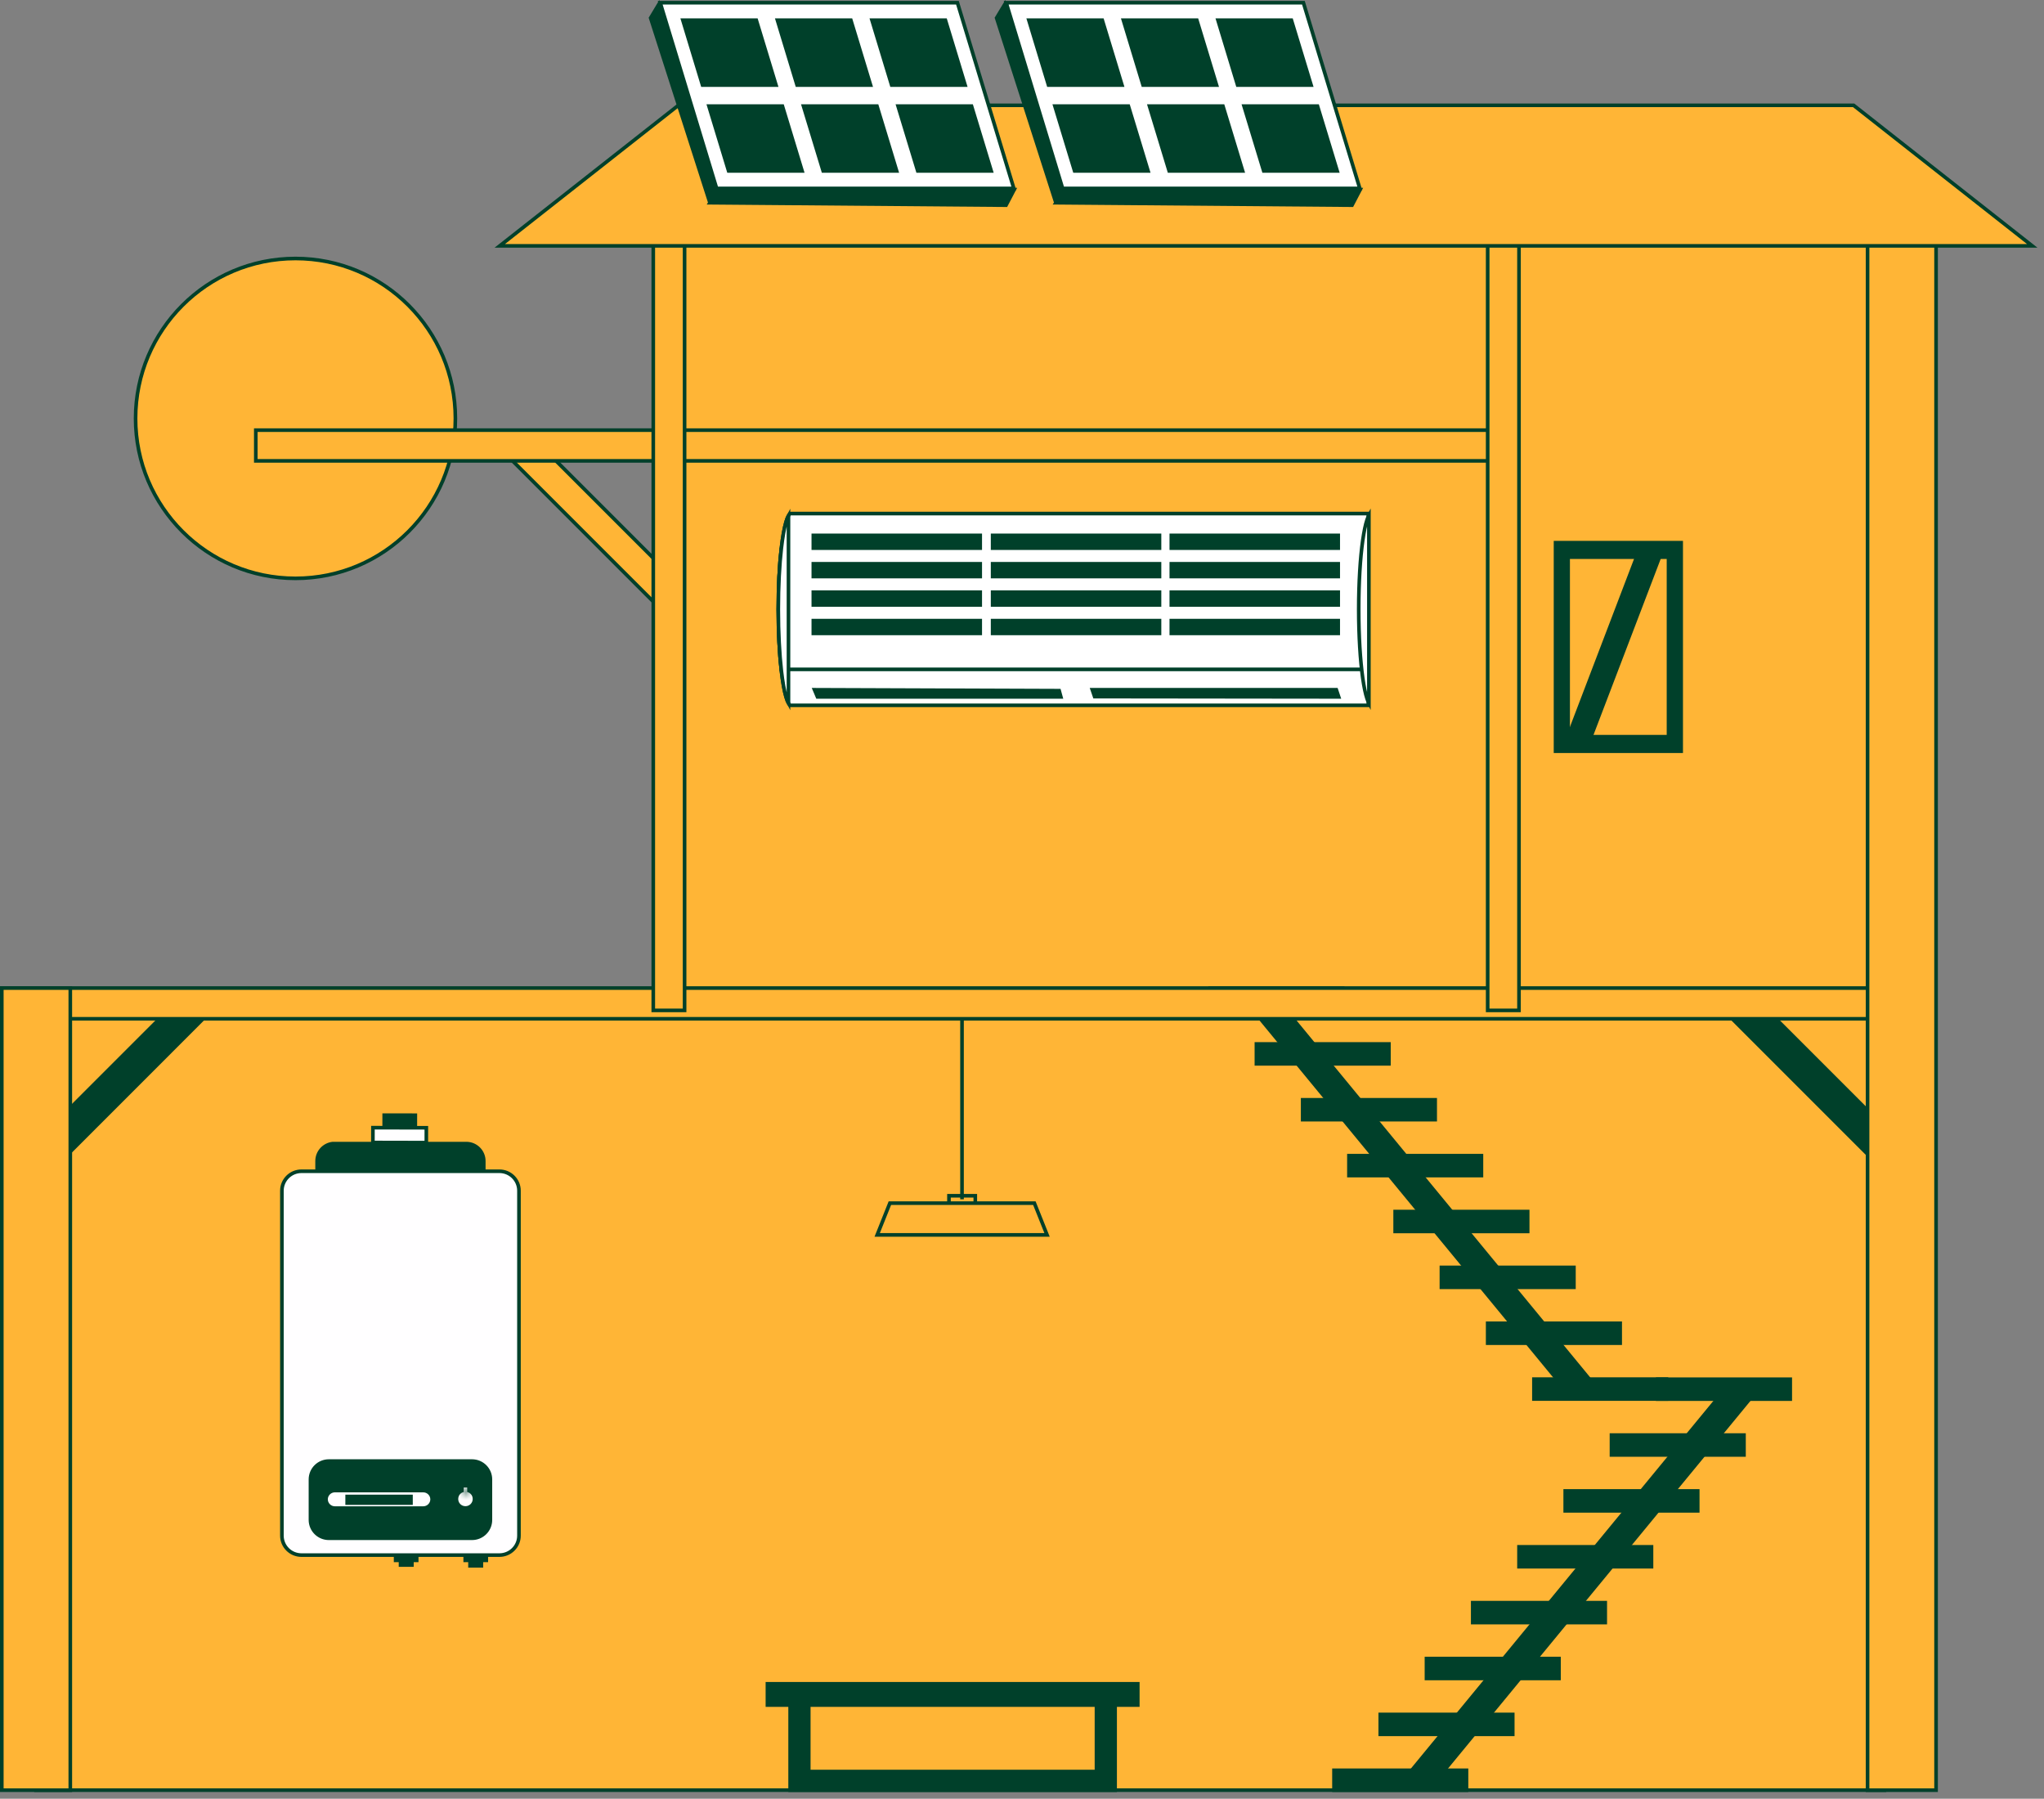 <svg width="283" height="249" viewBox="0 0 283 249" fill="none" xmlns="http://www.w3.org/2000/svg">
<rect x="0" y="0" width="283" height="249" fill="#808080" stroke="none"/>
<circle cx="40.91" cy="57.924" r="22.139" fill="#FFB536" stroke="#00402A" stroke-width="0.5"/>
<path d="M264.737 30.84H208.142V138.398H264.737V30.84Z" fill="#FFB536" stroke="#00402A" stroke-width="0.5" stroke-miterlimit="10"/>
<path d="M208.743 61.674H92.617V138.398H208.743V61.674Z" fill="#FFB536" stroke="#00402A" stroke-width="0.5" stroke-miterlimit="10"/>
<path d="M260.904 139.553H4.989V247.815H260.904V139.553Z" fill="#FFB536" stroke="#00402A" stroke-width="0.5" stroke-miterlimit="10"/>
<path d="M208.743 30.84H92.617V61.674H208.743V30.84Z" fill="#FFB536" stroke="#00402A" stroke-width="0.5" stroke-miterlimit="10"/>
<path d="M92.032 78.845L74.862 61.674H68.843L91.878 84.709L92.032 84.559V78.845Z" fill="#FFB536" stroke="#00402A" stroke-width="0.5" stroke-miterlimit="10"/>
<path d="M260.904 156.08L243.733 138.909H237.714L260.749 161.944L260.904 161.789V156.08Z" fill="#00402A" stroke="#00402A" stroke-width="0.5" stroke-miterlimit="10"/>
<path d="M7.054 156.08L24.225 138.909H30.243L7.209 161.944L7.054 161.789V156.08Z" fill="#00402A" stroke="#00402A" stroke-width="0.5" stroke-miterlimit="10"/>
<path d="M243.84 191.735H239.35L193.671 247.248H198.161L243.84 191.735Z" fill="#00402A" stroke="#00402A" stroke-width="0.5" stroke-miterlimit="10"/>
<path d="M203.042 245.063H184.695V247.819H203.042V245.063Z" fill="#00402A" stroke="#00402A" stroke-width="0.5" stroke-miterlimit="10"/>
<path d="M209.447 237.332H191.1V240.088H209.447V237.332Z" fill="#00402A" stroke="#00402A" stroke-width="0.5" stroke-miterlimit="10"/>
<path d="M215.847 229.597H197.5V232.353H215.847V229.597Z" fill="#00402A" stroke="#00402A" stroke-width="0.5" stroke-miterlimit="10"/>
<path d="M222.252 221.861H203.905V224.617H222.252V221.861Z" fill="#00402A" stroke="#00402A" stroke-width="0.5" stroke-miterlimit="10"/>
<path d="M228.657 214.13H210.31V216.886H228.657V214.13Z" fill="#00402A" stroke="#00402A" stroke-width="0.5" stroke-miterlimit="10"/>
<path d="M235.057 206.395H216.71V209.151H235.057V206.395Z" fill="#00402A" stroke="#00402A" stroke-width="0.5" stroke-miterlimit="10"/>
<path d="M241.462 198.659H223.115V201.415H241.462V198.659Z" fill="#00402A" stroke="#00402A" stroke-width="0.5" stroke-miterlimit="10"/>
<path d="M247.867 190.928H229.52V193.684H247.867V190.928Z" fill="#00402A" stroke="#00402A" stroke-width="0.5" stroke-miterlimit="10"/>
<path d="M171.787 137.72H176.272L221.951 193.233H217.461L171.787 137.72Z" fill="#00402A" stroke="#00402A" stroke-width="0.5" stroke-miterlimit="10"/>
<path d="M230.725 190.915H212.378V193.671H230.725V190.915Z" fill="#00402A" stroke="#00402A" stroke-width="0.5" stroke-miterlimit="10"/>
<path d="M224.321 183.184H205.974V185.94H224.321V183.184Z" fill="#00402A" stroke="#00402A" stroke-width="0.5" stroke-miterlimit="10"/>
<path d="M217.916 175.448H199.569V178.204H217.916V175.448Z" fill="#00402A" stroke="#00402A" stroke-width="0.5" stroke-miterlimit="10"/>
<path d="M211.511 167.717H193.164V170.473H211.511V167.717Z" fill="#00402A" stroke="#00402A" stroke-width="0.5" stroke-miterlimit="10"/>
<path d="M205.111 159.982H186.764V162.738H205.111V159.982Z" fill="#00402A" stroke="#00402A" stroke-width="0.5" stroke-miterlimit="10"/>
<path d="M198.706 152.246H180.359V154.998H198.706V152.246Z" fill="#00402A" stroke="#00402A" stroke-width="0.5" stroke-miterlimit="10"/>
<path d="M192.302 144.515H173.955V147.271H192.302V144.515Z" fill="#00402A" stroke="#00402A" stroke-width="0.5" stroke-miterlimit="10"/>
<path d="M185.901 136.78H167.554V139.536H185.901V136.78Z" fill="#FFB536" stroke="#00402A" stroke-width="0.5" stroke-miterlimit="10"/>
<path d="M261.556 136.78H0.25V141.034H261.556V136.78Z" fill="#FFB536" stroke="#00402A" stroke-width="0.5" stroke-miterlimit="10"/>
<path d="M92.616 59.545H35.416V63.799H92.616V59.545Z" fill="#FFB536" stroke="#00402A" stroke-width="0.5" stroke-miterlimit="10"/>
<path d="M208.743 59.545H94.162V63.799H208.743V59.545Z" fill="#FFB536" stroke="#00402A" stroke-width="0.5" stroke-miterlimit="10"/>
<path d="M94.784 28.2H90.448V139.87H94.784V28.2Z" fill="#FFB536" stroke="#00402A" stroke-width="0.5" stroke-miterlimit="10"/>
<path d="M210.31 28.2H205.974V139.87H210.31V28.2Z" fill="#FFB536" stroke="#00402A" stroke-width="0.5" stroke-miterlimit="10"/>
<path d="M268.055 28.2H258.572V247.819H268.055V28.2Z" fill="#FFB536" stroke="#00402A" stroke-width="0.5" stroke-miterlimit="10"/>
<path d="M9.733 136.78H0.25V247.819H9.733V136.78Z" fill="#FFB536" stroke="#00402A" stroke-width="0.5" stroke-miterlimit="10"/>
<path d="M281.375 34.038L256.641 14.579H93.925L69.191 34.038H281.375Z" fill="#FFB536" stroke="#00402A" stroke-width="0.5" stroke-miterlimit="10"/>
<path d="M151.812 234.568V245.239H111.976V234.568H109.396V247.819H154.392V234.568H151.812Z" fill="#00402A" stroke="#00402A" stroke-width="0.5" stroke-miterlimit="10"/>
<path d="M157.53 233.091H106.254V236.036H157.53V233.091Z" fill="#00402A" stroke="#00402A" stroke-width="0.5" stroke-miterlimit="10"/>
<path d="M135.033 165.532H131.388V167.584H135.033V165.532Z" fill="#FFB536" stroke="#00402A" stroke-width="0.5" stroke-miterlimit="10"/>
<path d="M144.97 170.95H121.45L123.206 166.558H143.214L144.97 170.95Z" fill="#FFB536" stroke="#00402A" stroke-width="0.5" stroke-miterlimit="10"/>
<path d="M133.195 166.022V141.034" stroke="#00402A" stroke-width="0.5" stroke-miterlimit="10"/>
<path d="M232.765 75.124H215.371V103.992H232.765V75.124Z" fill="#00402A" stroke="#00402A" stroke-width="0.5" stroke-miterlimit="10"/>
<path d="M231.013 77.128H217.113V101.983H231.013V77.128Z" fill="#FFB536" stroke="#00402A" stroke-width="0.5" stroke-miterlimit="10"/>
<path d="M220.264 101.983H217.113L226.6 77.128H229.755L220.264 101.983Z" fill="#00402A" stroke="#00402A" stroke-width="0.5" stroke-miterlimit="10"/>
<path d="M189.445 76.074V97.638H109.419C109.412 97.638 109.332 97.626 109.199 97.408C109.076 97.206 108.949 96.893 108.826 96.469C108.58 95.625 108.361 94.397 108.187 92.884C107.922 90.567 107.76 87.599 107.76 84.368C107.76 81.238 107.91 78.356 108.164 76.074H189.445Z" fill="white" stroke="#00402A" stroke-width="0.5"/>
<path d="M109.419 71.094H189.445V92.662H108.164C107.913 90.379 107.76 87.497 107.76 84.368C107.76 81.136 107.918 78.169 108.187 75.852C108.361 74.339 108.58 73.109 108.826 72.264C108.949 71.84 109.076 71.527 109.199 71.325C109.332 71.106 109.412 71.094 109.419 71.094Z" fill="white" stroke="#00402A" stroke-width="0.5"/>
<path d="M189.528 97.325C189.445 97.177 189.357 96.975 189.271 96.717C189.05 96.054 188.847 95.081 188.675 93.863C188.332 91.431 188.119 88.062 188.119 84.336C188.119 80.61 188.332 77.241 188.675 74.809C188.847 73.591 189.05 72.617 189.271 71.954C189.357 71.695 189.445 71.493 189.528 71.345V97.325Z" fill="white" stroke="#00402A" stroke-width="0.5"/>
<path d="M109.169 97.352C109.057 97.151 108.939 96.857 108.826 96.469C108.58 95.625 108.361 94.397 108.187 92.883C107.922 90.567 107.76 87.599 107.76 84.368C107.76 81.136 107.918 78.169 108.187 75.852C108.361 74.339 108.58 73.109 108.826 72.264C108.939 71.875 109.056 71.581 109.169 71.379V97.352Z" fill="white" stroke="#00402A" stroke-width="0.5"/>
<path d="M146.646 95.608L146.884 96.475H113.184L112.767 95.484L146.646 95.608Z" fill="#00402A" stroke="#00402A" stroke-width="0.5"/>
<path d="M185.019 95.483L185.349 96.475L151.554 96.436L151.229 95.483H185.019Z" fill="#00402A" stroke="#00402A" stroke-width="0.5"/>
<path d="M135.716 74.112V75.882H112.608V74.112H135.716Z" fill="#00402A" stroke="#00402A" stroke-width="0.5"/>
<path d="M160.538 74.112V75.882H137.431V74.112H160.538Z" fill="#00402A" stroke="#00402A" stroke-width="0.5"/>
<path d="M135.716 78.043V79.813H112.608V78.043H135.716Z" fill="#00402A" stroke="#00402A" stroke-width="0.5"/>
<path d="M160.538 78.043V79.813H137.431V78.043H160.538Z" fill="#00402A" stroke="#00402A" stroke-width="0.5"/>
<path d="M135.716 81.978V83.748H112.608V81.978H135.716Z" fill="#00402A" stroke="#00402A" stroke-width="0.5"/>
<path d="M160.538 81.978V83.748H137.431V81.978H160.538Z" fill="#00402A" stroke="#00402A" stroke-width="0.5"/>
<path d="M135.716 85.913V87.683H112.608V85.913H135.716Z" fill="#00402A" stroke="#00402A" stroke-width="0.5"/>
<path d="M160.538 85.913V87.683H137.431V85.913H160.538Z" fill="#00402A" stroke="#00402A" stroke-width="0.5"/>
<path d="M185.281 74.112V75.882H162.173V74.112H185.281Z" fill="#00402A" stroke="#00402A" stroke-width="0.5"/>
<path d="M185.281 78.043V79.813H162.173V78.043H185.281Z" fill="#00402A" stroke="#00402A" stroke-width="0.5"/>
<path d="M185.281 81.978V83.748H162.173V81.978H185.281Z" fill="#00402A" stroke="#00402A" stroke-width="0.5"/>
<path d="M185.281 85.913V87.683H162.173V85.913H185.281Z" fill="#00402A" stroke="#00402A" stroke-width="0.5"/>
<path d="M53.194 154.372L57.505 154.38L57.501 156.432L53.19 156.424L53.194 154.372Z" fill="#00402A" stroke="#00402A" stroke-width="0.5"/>
<path d="M66.649 216.158V216.76H65.076V216.158H66.649Z" fill="#00402A" stroke="#00402A" stroke-width="0.5"/>
<path d="M57.028 216.047V216.65H55.455V216.047H57.028Z" fill="#00402A" stroke="#00402A" stroke-width="0.5"/>
<path d="M57.692 215.401V216.004H54.774V215.401H57.692Z" fill="#00402A" stroke="#00402A" stroke-width="0.5"/>
<path d="M67.329 215.401V216.004H64.411V215.401H67.329Z" fill="#00402A" stroke="#00402A" stroke-width="0.5"/>
<path d="M51.634 156.105L59.029 156.122L59.025 158.173L51.629 158.157L51.634 156.105Z" fill="#FFFEFF" stroke="#00402A" stroke-width="0.5"/>
<path d="M64.556 158.311C65.906 158.311 66.98 159.397 66.98 160.723V161.826C66.98 163.152 65.891 164.238 64.556 164.238H46.328C44.993 164.238 43.904 163.152 43.904 161.826V160.723C43.904 159.472 44.852 158.444 46.075 158.311H64.556Z" fill="#00402A" stroke="#00402A" stroke-width="0.5"/>
<path d="M41.739 162.139H69.144C70.642 162.139 71.853 163.347 71.853 164.835V212.581C71.853 214.068 70.642 215.276 69.144 215.276H41.739C40.242 215.276 39.031 214.068 39.03 212.581V164.835C39.031 163.347 40.242 162.139 41.739 162.139Z" fill="#FFFEFF" stroke="#00402A" stroke-width="0.5"/>
<path d="M45.537 202.26H65.348C66.761 202.261 67.898 203.394 67.898 204.799V210.407C67.898 211.811 66.761 212.945 65.348 212.945H45.537C44.124 212.945 42.987 211.811 42.986 210.407V204.799C42.986 203.394 44.123 202.26 45.537 202.26Z" fill="#00402A" stroke="#00402A" stroke-width="0.5"/>
<path d="M64.445 205.883C65.348 205.883 66.078 206.612 66.078 207.508C66.078 208.404 65.348 209.132 64.445 209.132C63.543 209.132 62.813 208.404 62.812 207.508C62.812 206.612 63.542 205.883 64.445 205.883Z" fill="#FFFEFF" stroke="#00402A" stroke-width="0.5"/>
<path d="M64.445 206.261C65.147 206.261 65.699 206.812 65.699 207.508C65.699 208.189 65.145 208.755 64.445 208.755C63.744 208.755 63.192 208.203 63.192 207.508C63.193 206.812 63.744 206.262 64.445 206.261Z" fill="#FFFEFF" stroke="#00402A" stroke-width="0.5"/>
<mask id="path-72-inside-1_11474_979" fill="white">
<path d="M64.683 205.917H64.208V207.114H64.683V205.917Z"/>
</mask>
<path d="M64.683 205.917H64.208V207.114H64.683V205.917Z" fill="#FFFEFF"/>
<path d="M64.208 205.917V205.417H63.708V205.917H64.208ZM64.683 205.917H65.183V205.417H64.683V205.917ZM64.683 207.114V207.614H65.183V207.114H64.683ZM64.208 207.114H63.708V207.614H64.208V207.114ZM64.208 205.917V206.417H64.683V205.917V205.417H64.208V205.917ZM64.683 205.917H64.183V207.114H64.683H65.183V205.917H64.683ZM64.683 207.114V206.614H64.208V207.114V207.614H64.683V207.114ZM64.208 207.114H64.708V205.917H64.208H63.708V207.114H64.208Z" fill="#00402A" mask="url(#path-72-inside-1_11474_979)"/>
<path d="M46.36 206.34H58.607C59.277 206.34 59.828 206.891 59.829 207.555C59.829 208.219 59.277 208.77 58.607 208.77H46.36C45.69 208.77 45.138 208.219 45.138 207.555C45.138 206.932 45.623 206.409 46.236 206.346L46.36 206.34Z" fill="#FFFEFF" stroke="#00402A" stroke-width="0.5"/>
<path d="M56.901 207.159V208.077H48.065V207.159H56.901Z" fill="#00402A" stroke="#00402A" stroke-width="0.5"/>
<path d="M139.311 0.379L147.122 26.081H188.269L180.464 0.379H139.311Z" fill="white" stroke="#00402A" stroke-width="0.5"/>
<path d="M168.627 2.791L171.353 11.777H181.529L178.798 2.791H168.627Z" fill="#00402A" stroke="#00402A" stroke-width="0.5"/>
<path d="M172.236 14.684L174.968 23.669H185.144L182.413 14.684H172.236Z" fill="#00402A" stroke="#00402A" stroke-width="0.5"/>
<path d="M155.535 2.791L158.261 11.776H168.437L165.706 2.791H155.535Z" fill="#00402A" stroke="#00402A" stroke-width="0.5"/>
<path d="M159.145 14.684L161.876 23.669H172.052L169.321 14.684H159.145Z" fill="#00402A" stroke="#00402A" stroke-width="0.5"/>
<path d="M142.443 2.791L145.169 11.777H155.345L152.614 2.791H142.443Z" fill="#00402A" stroke="#00402A" stroke-width="0.5"/>
<path d="M146.052 14.684L148.784 23.669H158.959L156.229 14.684H146.052Z" fill="#00402A" stroke="#00402A" stroke-width="0.5"/>
<path d="M147.308 26.246L146.197 28.066L187.192 28.405L188.323 26.246H147.308Z" fill="#00402A" stroke="#00402A" stroke-width="0.5"/>
<path d="M137.983 2.486L146.083 27.723L147.024 26.218L139.115 0.607L137.983 2.486Z" fill="#00402A" stroke="#00402A" stroke-width="0.5"/>
<path d="M91.409 0.379L99.22 26.081H140.367L132.562 0.379H91.409Z" fill="white" stroke="#00402A" stroke-width="0.5"/>
<path d="M120.725 2.791L123.451 11.777H133.626L130.896 2.791H120.725Z" fill="#00402A" stroke="#00402A" stroke-width="0.5"/>
<path d="M124.334 14.684L127.066 23.669H137.242L134.511 14.684H124.334Z" fill="#00402A" stroke="#00402A" stroke-width="0.5"/>
<path d="M107.633 2.791L110.358 11.776H120.534L117.804 2.791H107.633Z" fill="#00402A" stroke="#00402A" stroke-width="0.5"/>
<path d="M111.242 14.684L113.974 23.669H124.149L121.419 14.684H111.242Z" fill="#00402A" stroke="#00402A" stroke-width="0.5"/>
<path d="M94.54 2.791L97.266 11.777H107.442L104.711 2.791H94.54Z" fill="#00402A" stroke="#00402A" stroke-width="0.5"/>
<path d="M98.15 14.684L100.881 23.669H111.057L108.327 14.684H98.15Z" fill="#00402A" stroke="#00402A" stroke-width="0.5"/>
<path d="M99.406 26.246L98.294 28.066L139.29 28.405L140.42 26.246H99.406Z" fill="#00402A" stroke="#00402A" stroke-width="0.5"/>
<path d="M90.081 2.486L98.181 27.723L99.122 26.218L91.212 0.607L90.081 2.486Z" fill="#00402A" stroke="#00402A" stroke-width="0.5"/>
</svg>
